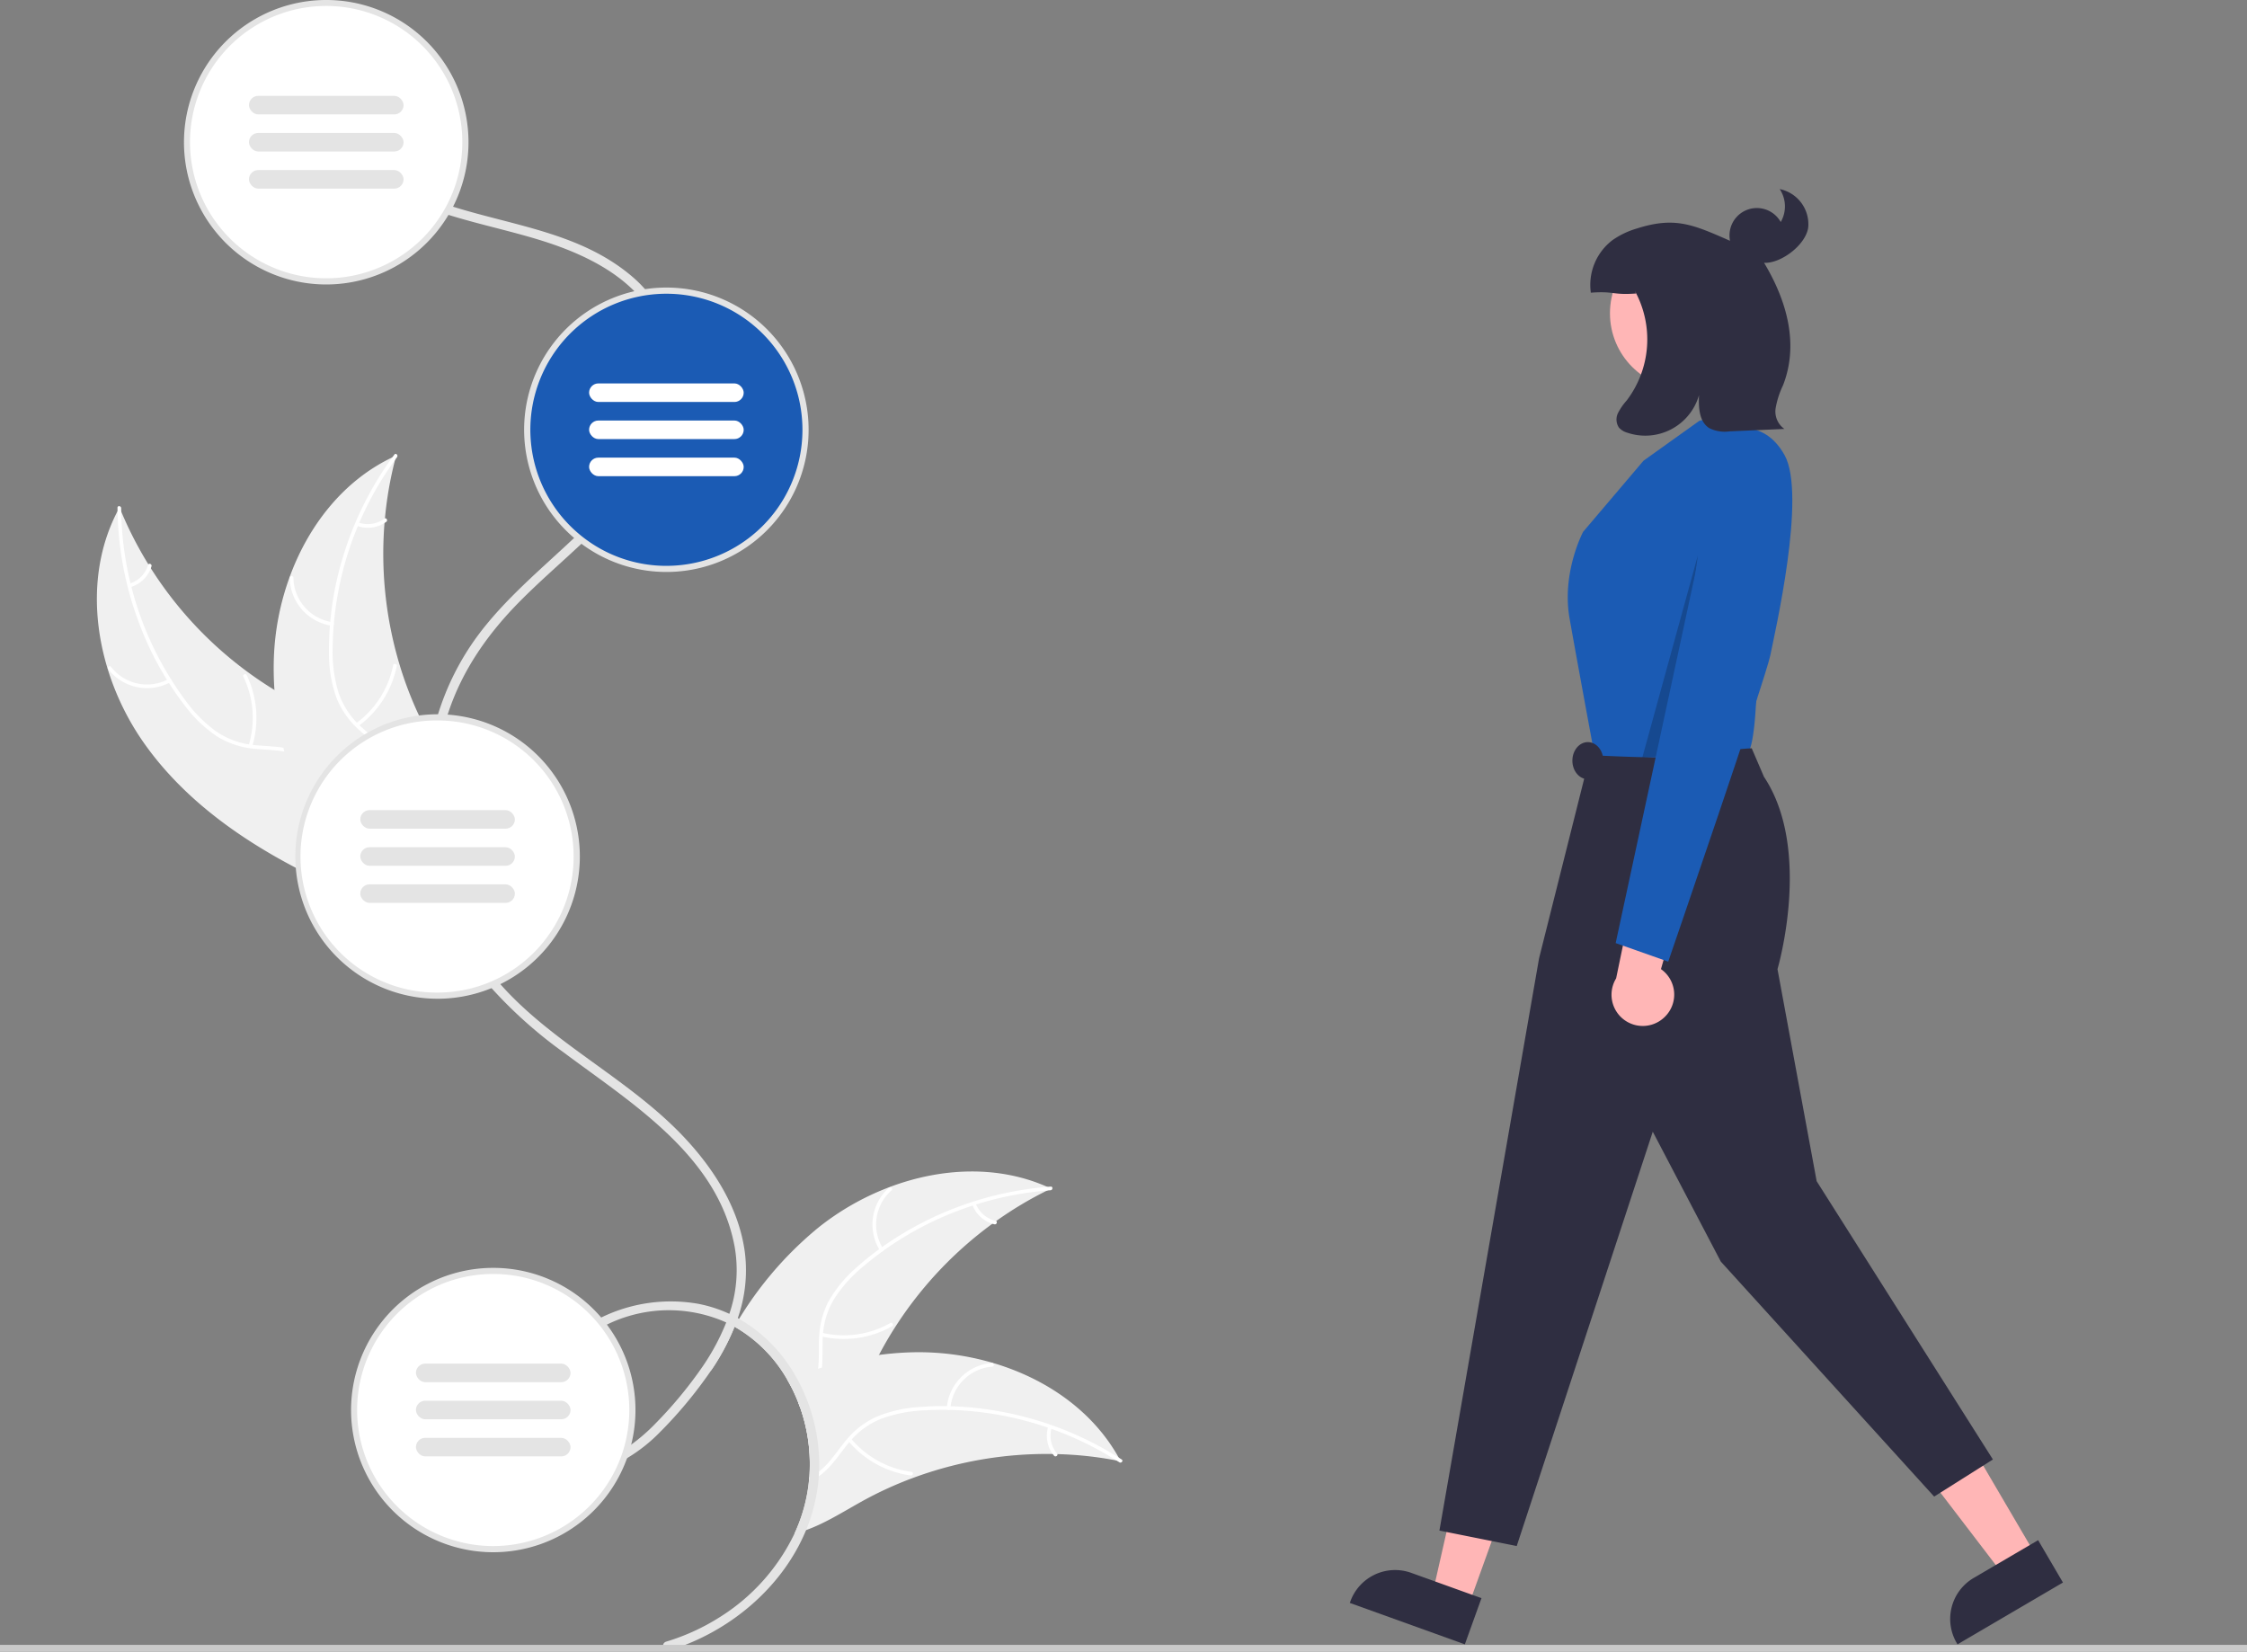<svg id="undraw_random_thoughts_re_cob6" xmlns="http://www.w3.org/2000/svg" width="510.586" height="375.337" viewBox="0 0 510.586 375.337">
  <rect x="0" y="0" width="510.586" height="375.337" fill="#808080" stroke="none"/>
  <path id="Tracciato_231" data-name="Tracciato 231" d="M543.823,565.645c-.3.148-.6.288-.9.443a83.587,83.587,0,0,0-11.579,6.935c-.288.2-.576.408-.857.611a87.647,87.647,0,0,0-22.1,23.5c-1.321,2.052-2.544,4.167-3.682,6.323q-1.307,2.508-2.459,5.1c-2.888,6.555-5.459,14.038-11.143,18.057a14.315,14.315,0,0,1-1.925,1.166c-.056.028-.119.056-.176.084a38.413,38.413,0,0,0-1.665-10.855c-.176-.59-.372-1.18-.583-1.757-.1-.274-.2-.548-.309-.815a35.091,35.091,0,0,0-2.551-5.34A32.257,32.257,0,0,0,471.9,597.038a51.865,51.865,0,0,1-5.473,10.146c1.658-3.485,3.457-6.886,5.432-10.174a1.969,1.969,0,0,1,.162-.26c.3-.506.6-1,.913-1.5a81.9,81.9,0,0,1,17.9-20.65,59.684,59.684,0,0,1,16.272-9.289c11.664-4.405,24.613-5.038,35.869-.049C543.26,565.385,543.541,565.511,543.823,565.645Z" transform="translate(-304.985 -295.566)" fill="#f0f0f0"/>
  <path id="Tracciato_232" data-name="Tracciato 232" d="M552.173,567.479l-.78.063a74.453,74.453,0,0,0-16.125,3.169c-.26.084-.527.169-.794.253a73.961,73.961,0,0,0-20.306,10.265c-.063.042-.134.091-.2.141q-2.161,1.57-4.209,3.3a31.887,31.887,0,0,0-6.724,7.455,17.831,17.831,0,0,0-2.55,7.8c-.028.274-.049.555-.07.829-.007.225-.021.443-.028.667-.063,2.108.035,4.251-.169,6.352a15.648,15.648,0,0,1-.506,2.832,10.6,10.6,0,0,1-2.81,4.715,11.872,11.872,0,0,1-1.686,1.384c-.1-.274-.2-.548-.309-.815a11.338,11.338,0,0,0,1.658-1.405,9.347,9.347,0,0,0,2.115-3.387,13.592,13.592,0,0,0,.674-3.056c.239-2.066.141-4.188.19-6.246q.021-.8.084-1.581a18.73,18.73,0,0,1,2.171-7.609,29.546,29.546,0,0,1,6.408-7.687,63.18,63.18,0,0,1,5.017-4.047c.225-.169.45-.337.682-.492a76,76,0,0,1,37.534-13.666c.26-.028.513-.042.773-.063C552.749,566.608,552.707,567.444,552.173,567.479Z" transform="translate(-313.455 -297.021)" fill="#fff"/>
  <path id="Tracciato_233" data-name="Tracciato 233" d="M520.536,581.271a11.16,11.16,0,0,1,2.036-14.307c.4-.354.971.254.568.609a10.334,10.334,0,0,0-1.867,13.313c.288.452-.451.835-.738.386Z" transform="translate(-320.564 -297.083)" fill="#fff"/>
  <path id="Tracciato_234" data-name="Tracciato 234" d="M502.264,612.97a21.51,21.51,0,0,0,15.52-2.21c.467-.264.852.474.386.738a22.374,22.374,0,0,1-16.154,2.268c-.522-.125-.271-.919.249-.795Z" transform="translate(-315.482 -310.122)" fill="#fff"/>
  <path id="Tracciato_235" data-name="Tracciato 235" d="M551.877,571.994a6.317,6.317,0,0,0,4.51,3.948c.523.118.271.912-.249.795a7.079,7.079,0,0,1-5-4.357.43.43,0,0,1,.176-.562A.418.418,0,0,1,551.877,571.994Z" transform="translate(-330.164 -298.544)" fill="#fff"/>
  <path id="Tracciato_236" data-name="Tracciato 236" d="M567.043,644.99c-.323-.063-.646-.126-.969-.176l-.007-.007h-.014a81.917,81.917,0,0,0-13.413-1.44h-.007c-.351-.014-.7-.028-1.04-.028h-.007a87.509,87.509,0,0,0-31.793,5.452c-.014.007-.021.007-.035.014a84.2,84.2,0,0,0-11.748,5.417c-4.026,2.241-8.171,4.876-12.471,6.408a22.569,22.569,0,0,1-2.635.787c.211-.45.414-.906.6-1.363a37.1,37.1,0,0,0,2.677-10.5c.035-.3.063-.6.084-.913.091-1.124.134-2.262.119-3.394a38.414,38.414,0,0,0-1.665-10.855c-.176-.59-.372-1.18-.583-1.757-.1-.274-.2-.548-.309-.815a35.085,35.085,0,0,0-2.551-5.34c.639-.26,1.286-.513,1.932-.752,1.673-.632,3.366-1.216,5.066-1.757h.007c.281-.091.569-.183.857-.267a81.989,81.989,0,0,1,12.949-2.867,71.092,71.092,0,0,1,7.244-.6,59.724,59.724,0,0,1,18.535,2.368c.014.007.028.007.042.014,11.973,3.5,22.687,10.792,28.681,21.556C566.748,644.442,566.9,644.709,567.043,644.99Z" transform="translate(-312.375 -312.947)" fill="#f0f0f0"/>
  <path id="Tracciato_237" data-name="Tracciato 237" d="M568.8,650.407c-.218-.141-.429-.274-.646-.407l-.007-.007a74.318,74.318,0,0,0-14.79-7.181c-.26-.1-.527-.19-.787-.274a73.781,73.781,0,0,0-22.42-4.033c-.084-.007-.162-.007-.239-.007q-2.666-.053-5.326.105a31.823,31.823,0,0,0-9.85,1.9A17.8,17.8,0,0,0,508,645.2c-.2.2-.379.408-.555.618-.148.176-.288.344-.429.52-1.918,2.382-3.6,5.045-6.07,6.921-.148.112-.3.218-.443.309a10.022,10.022,0,0,1-2.242,1.166c.035-.3.063-.6.084-.913a8.848,8.848,0,0,0,1.482-.787c.253-.169.5-.344.738-.534,2.227-1.728,3.815-4.181,5.551-6.38.316-.4.632-.78.97-1.152a18.54,18.54,0,0,1,6.366-4.827,29.414,29.414,0,0,1,9.738-2.276,63.393,63.393,0,0,1,6.436-.218q.421,0,.843.021a76,76,0,0,1,38.2,11.685c.225.134.443.274.661.415C569.779,650.062,569.245,650.695,568.8,650.407Z" transform="translate(-314.451 -318.132)" fill="#fff"/>
  <path id="Tracciato_238" data-name="Tracciato 238" d="M542.852,633.9a11.16,11.16,0,0,1,10.24-10.2c.534-.04.622.788.087.828a10.334,10.334,0,0,0-9.506,9.505c-.042.534-.863.4-.821-.136Z" transform="translate(-327.712 -313.987)" fill="#fff"/>
  <path id="Tracciato_239" data-name="Tracciato 239" d="M511.547,648.05a21.51,21.51,0,0,0,13.722,7.579c.532.07.4.891-.136.821a22.373,22.373,0,0,1-14.263-7.915c-.342-.414.337-.9.677-.485Z" transform="translate(-318.173 -321.181)" fill="#fff"/>
  <path id="Tracciato_240" data-name="Tracciato 240" d="M576.3,644.436a6.317,6.317,0,0,0,1.224,5.868c.347.409-.332.891-.677.485a7.079,7.079,0,0,1-1.369-6.489.43.43,0,0,1,.479-.343A.418.418,0,0,1,576.3,644.436Z" transform="translate(-337.332 -320.01)" fill="#fff"/>
  <path id="Tracciato_241" data-name="Tracciato 241" d="M278.646,400.486c-10.862-15.454-14.659-36.939-5.511-53.465a87.028,87.028,0,0,0,40.132,44.267c7.026,3.66,15.221,7,18.336,14.284,1.938,4.532,1.419,9.815-.341,14.419s-4.662,8.668-7.532,12.676l-.176,1.218C306.288,426.225,289.508,415.939,278.646,400.486Z" transform="translate(-245.973 -231.707)" fill="#f0f0f0"/>
  <path id="Tracciato_242" data-name="Tracciato 242" d="M275.489,347.036A74.386,74.386,0,0,0,289.9,390.473a32.032,32.032,0,0,0,7.006,7.187,18.373,18.373,0,0,0,9.109,3.245c3.046.293,6.2.241,9.116,1.269a11.25,11.25,0,0,1,6.575,6.435c1.542,3.639,1.685,7.614,1.69,11.507.005,4.322-.058,8.812,1.883,12.788.235.482-.526.819-.761.338-3.378-6.919-.88-14.851-2.817-22.085-.9-3.375-2.83-6.5-6.143-7.923-2.9-1.246-6.144-1.194-9.231-1.465a19.605,19.605,0,0,1-9.024-2.841,29.614,29.614,0,0,1-7.257-6.891,72.169,72.169,0,0,1-10.824-19.789,75.7,75.7,0,0,1-4.565-25.305c0-.534.823-.438.827.093Z" transform="translate(-247.957 -231.578)" fill="#fff"/>
  <path id="Tracciato_243" data-name="Tracciato 243" d="M285.751,401.98a11.16,11.16,0,0,1-14.146-2.956c-.327-.424.316-.952.644-.528a10.334,10.334,0,0,0,13.164,2.723c.469-.258.8.5.338.761Z" transform="translate(-247.021 -246.969)" fill="#fff"/>
  <path id="Tracciato_244" data-name="Tracciato 244" d="M316.537,417.115a21.511,21.511,0,0,0-1.2-15.63c-.233-.483.528-.82.761-.338a22.374,22.374,0,0,1,1.219,16.267c-.158.513-.934.211-.777-.3Z" transform="translate(-260.039 -247.734)" fill="#fff"/>
  <path id="Tracciato_245" data-name="Tracciato 245" d="M278.419,369.746a6.317,6.317,0,0,0,4.231-4.246c.152-.515.927-.212.777.3a7.079,7.079,0,0,1-4.671,4.707.43.43,0,0,1-.549-.212A.418.418,0,0,1,278.419,369.746Z" transform="translate(-249.001 -237.124)" fill="#fff"/>
  <path id="Tracciato_246" data-name="Tracciato 246" d="M353,330.24c-.085.324-.171.648-.252.978a83.2,83.2,0,0,0-2.3,13.3c-.037.346-.069.7-.1,1.045a87.7,87.7,0,0,0,3.4,32.111,85.167,85.167,0,0,0,4.65,12.077c2.561,5.388,5.766,11.027,6.38,16.778a14.62,14.62,0,0,1,.1,1.806l-22.817,20.683c-.075.021-.146.047-.222.069l-.873.867c-.11-.195-.219-.4-.329-.593-.064-.113-.123-.23-.187-.342-.041-.077-.082-.153-.123-.22-.014-.025-.027-.051-.036-.071-.041-.067-.073-.133-.11-.195q-.923-1.709-1.826-3.437c0-.005,0-.005,0-.015A125.236,125.236,0,0,1,327.572,397.5c-.07-.287-.146-.579-.206-.876a81.274,81.274,0,0,1-2.028-13.107,71.846,71.846,0,0,1-.131-7.269,59.748,59.748,0,0,1,3.556-18.34c4.267-11.739,12.241-21.982,23.379-27.271C352.427,330.5,352.707,330.37,353,330.24Z" transform="translate(-262.977 -226.717)" fill="#f0f0f0"/>
  <path id="Tracciato_247" data-name="Tracciato 247" d="M358.528,330.413a74.386,74.386,0,0,0-14.642,43.361,32.034,32.034,0,0,0,1.267,9.956,18.372,18.372,0,0,0,5.319,8.075c2.255,2.068,4.8,3.922,6.515,6.5a11.249,11.249,0,0,1,1.375,9.1c-.959,3.834-3.239,7.094-5.579,10.205-2.6,3.454-5.352,7-6.2,11.345-.1.526-.913.337-.811-.189,1.469-7.558,8.239-12.388,11.047-19.329,1.311-3.239,1.653-6.893-.134-10.025-1.563-2.739-4.187-4.653-6.488-6.727a19.605,19.605,0,0,1-5.5-7.7,29.615,29.615,0,0,1-1.645-9.871,72.168,72.168,0,0,1,3.272-22.317,75.7,75.7,0,0,1,11.59-22.954c.319-.429.921.146.6.572Z" transform="translate(-268.296 -226.553)" fill="#fff"/>
  <path id="Tracciato_248" data-name="Tracciato 248" d="M339.88,380.482a11.16,11.16,0,0,1-9.515-10.877.417.417,0,0,1,.832-.034,10.334,10.334,0,0,0,8.872,10.1c.53.076.339.887-.189.811Z" transform="translate(-264.522 -238.299)" fill="#fff"/>
  <path id="Tracciato_249" data-name="Tracciato 249" d="M351.712,411.1a21.511,21.511,0,0,0,8.45-13.2c.1-.526.915-.337.811.189a22.374,22.374,0,0,1-8.82,13.722c-.435.314-.873-.394-.44-.707Z" transform="translate(-270.817 -246.743)" fill="#fff"/>
  <path id="Tracciato_250" data-name="Tracciato 250" d="M352.295,351.45a6.317,6.317,0,0,0,5.935-.842c.431-.32.868.389.44.707a7.079,7.079,0,0,1-6.563.947.43.43,0,0,1-.311-.5A.418.418,0,0,1,352.295,351.45Z" transform="translate(-270.892 -232.75)" fill="#fff"/>
  <path id="Tracciato_251" data-name="Tracciato 251" d="M455.894,527.859a41.033,41.033,0,0,0-2.663-12.745c-.105-.281-.218-.555-.337-.836a38.983,38.983,0,0,0-2.277-4.687,34.678,34.678,0,0,0-12.886-13.1c-.105-.056-.2-.112-.3-.169a32.789,32.789,0,0,0,1.63-14.727c-1.251-9.956-6.816-18.816-13.533-26.046-12.457-13.42-29.973-21.437-42.059-35.11-.155-.176-.316-.358-.471-.541s-.316-.372-.478-.562a56.01,56.01,0,0,1-4.412-5.972,60.362,60.362,0,0,1-5.656-11.389c-.513-1.384-.984-2.8-1.4-4.216q-.622-2.087-1.1-4.216-.464-2.1-.794-4.216-.327-2.1-.513-4.216T368.4,380.9a65.308,65.308,0,0,1,2.67-20.32c.063-.232.133-.457.211-.689s.14-.464.218-.7c.063-.2.127-.4.2-.6,3.253-9.724,9.05-17.91,16.223-25.147,4.483-4.525,9.324-8.705,13.975-13.069.168-.155.337-.316.506-.478s.358-.33.534-.5a109.23,109.23,0,0,0,8.361-8.748,62.142,62.142,0,0,0,4.237-5.635c.92-1.363,1.777-2.775,2.564-4.216q1.138-2.066,2.073-4.216c.6-1.377,1.131-2.789,1.588-4.216a39.509,39.509,0,0,0,1.1-4.216,35.383,35.383,0,0,0,.611-4.216.087.087,0,0,0,.007-.042,28.179,28.179,0,0,0-6.057-20.1c-.169-.218-.344-.429-.527-.639s-.358-.429-.548-.632a28.572,28.572,0,0,0-3.021-2.951c-11.53-9.766-26.629-11.417-40.6-15.788l-.668-.211c-.232-.077-.464-.148-.7-.225a65.917,65.917,0,0,1-10.448-4.342c-.042-.021-.077-.042-.119-.063a39.474,39.474,0,0,1-5.41-3.485,33.229,33.229,0,0,1-4.567-4.216q-.537-.59-1.033-1.2c-.78-.949-2.073.2-1.658,1.2a1.054,1.054,0,0,0,.168.3,34.284,34.284,0,0,0,3.745,3.921,37.528,37.528,0,0,0,5.712,4.216,59.233,59.233,0,0,0,12.563,5.53c.232.077.464.148.7.225s.45.141.682.211c8.466,2.635,17.432,4.314,25.455,7.307,6.071,2.262,12.184,5.4,16.786,10.04.19.2.379.393.562.59s.372.4.555.6a26.7,26.7,0,0,1,2.965,4.068,25.976,25.976,0,0,1,3.3,15.689,34.423,34.423,0,0,1-.633,4.216,37.093,37.093,0,0,1-1.166,4.216c-.422,1.272-.914,2.515-1.454,3.738-.07.162-.148.323-.218.478q-1,2.182-2.192,4.216c-.843,1.454-1.75,2.853-2.719,4.216a91.652,91.652,0,0,1-11.67,13.062c-.176.169-.351.337-.527.5s-.337.316-.5.478c-7.638,7.195-15.83,13.961-22.034,22.378a59.87,59.87,0,0,0-8.888,17.685c-.07.232-.148.464-.211.7s-.148.464-.211.7a67.368,67.368,0,0,0-2.579,20.376c.035,1.405.113,2.81.239,4.216s.283,2.818.492,4.216c.1.7.211,1.384.337,2.073.127.717.267,1.433.428,2.143.3,1.419.647,2.825,1.04,4.216.4,1.419.857,2.825,1.356,4.216a61.709,61.709,0,0,0,6.886,13.687c1.068,1.581,2.206,3.091,3.415,4.546.162.19.323.386.485.576s.316.372.478.555A102.905,102.905,0,0,0,397.85,435.95c15.486,11.572,35.019,23.467,38.855,44.117a30.589,30.589,0,0,1-1.195,15.289,30.508,30.508,0,0,0-7.019-2.269,36.033,36.033,0,0,0-22.1,3.106l-.632.316c-.218.119-.436.232-.646.351a26.076,26.076,0,0,0-10.329,9.809,21.658,21.658,0,0,0-1.806,4.216,21.336,21.336,0,0,0-.829,4.216c-.063.654-.1,1.328-.105,2.009a17.87,17.87,0,0,0,.113,2.206,15.5,15.5,0,0,0,1.075,4.216,11.69,11.69,0,0,0,2.473,3.787c.148.148.3.3.45.429a12.068,12.068,0,0,0,11.137,2.466,18.464,18.464,0,0,0,3.1-1.1q.485-.211.949-.464c.309-.155.618-.323.928-.5a36.814,36.814,0,0,0,7.426-5.86,98.8,98.8,0,0,0,10.2-11.98q.674-.928,1.328-1.876a51.863,51.863,0,0,0,5.473-10.146,32.256,32.256,0,0,1,11.987,12.057,35.091,35.091,0,0,1,2.551,5.34c.112.267.211.541.309.815.211.576.407,1.166.583,1.757a38.412,38.412,0,0,1,1.665,10.855c.014,1.131-.028,2.269-.119,3.394-.021.309-.049.611-.084.913a37.1,37.1,0,0,1-2.677,10.5c-.19.457-.394.913-.6,1.363a45.567,45.567,0,0,1-16.975,18.992,48.9,48.9,0,0,1-12.169,5.565c-1.293.393-.745,2.431.562,2.038,13.638-4.117,25.793-14.235,31.217-27.381a39.32,39.32,0,0,0,2.867-11.888c.007-.119.021-.239.021-.358.028-.358.049-.71.063-1.068C455.943,530.08,455.936,528.969,455.894,527.859Zm-27.318-19.308a97.005,97.005,0,0,1-9.984,11.86,40.7,40.7,0,0,1-5.382,4.658c-.288.2-.583.4-.878.6s-.6.372-.9.548a17.412,17.412,0,0,1-5.424,2.136,9.928,9.928,0,0,1-7.167-1.265,9.206,9.206,0,0,1-3.3-3.555,3.7,3.7,0,0,1-.19-.372,12.658,12.658,0,0,1-1.089-3.843,16.591,16.591,0,0,1,.007-4.216,20.183,20.183,0,0,1,.738-3.471c.077-.253.162-.5.246-.745a19.506,19.506,0,0,1,2.094-4.216,25.491,25.491,0,0,1,9.078-8.2c.211-.119.421-.232.639-.344s.408-.218.618-.316a30.509,30.509,0,0,1,4.82-1.9,31.945,31.945,0,0,1,22.3,1.405,51.65,51.65,0,0,1-6.232,11.235Z" transform="translate(-269.78 -196.814)" fill="#e4e4e4"/>
  <circle id="Ellisse_136" data-name="Ellisse 136" cx="31.618" cy="31.618" r="31.618" transform="translate(42.52 0.703)" fill="#fff"/>
  <path id="Tracciato_252" data-name="Tracciato 252" d="M328.483,182.9a32.32,32.32,0,1,0,27.775,48.825q.548-.906,1.033-1.855a32.317,32.317,0,0,0-28.807-46.97Zm0,63.236a30.94,30.94,0,1,1,27.444-16.7c-.323.632-.675,1.251-1.047,1.855A30.917,30.917,0,0,1,328.483,246.137Z" transform="translate(-254.346 -182.901)" fill="#e4e4e4"/>
  <rect id="Rettangolo_138" data-name="Rettangolo 138" width="35.131" height="4.216" rx="2.108" transform="translate(91.702 25.997) rotate(180)" fill="#e4e4e4"/>
  <rect id="Rettangolo_139" data-name="Rettangolo 139" width="35.131" height="4.216" rx="2.108" transform="translate(91.702 34.428) rotate(180)" fill="#e4e4e4"/>
  <rect id="Rettangolo_140" data-name="Rettangolo 140" width="35.131" height="4.216" rx="2.108" transform="translate(91.702 42.86) rotate(180)" fill="#e4e4e4"/>
  <circle id="Ellisse_137" data-name="Ellisse 137" cx="31.618" cy="31.618" r="31.618" transform="translate(67.814 163.007)" fill="#fff"/>
  <path id="Tracciato_253" data-name="Tracciato 253" d="M366.778,413.978c-.724-.049-1.447-.077-2.185-.077h-.105a32.32,32.32,0,1,0,12.261,62.224c.674-.281,1.342-.583,2-.9a32.321,32.321,0,0,0-11.966-61.247Zm-2.29,63.158a30.916,30.916,0,1,1-.316-61.831h.316c.625,0,1.244.021,1.862.056a30.913,30.913,0,0,1,11.446,58.76c-.66.316-1.328.6-2.009.871a30.689,30.689,0,0,1-11.3,2.143Z" transform="translate(-265.057 -251.596)" fill="#e4e4e4"/>
  <rect id="Rettangolo_141" data-name="Rettangolo 141" width="35.131" height="4.216" rx="2.108" transform="translate(116.996 188.301) rotate(180)" fill="#e4e4e4"/>
  <rect id="Rettangolo_142" data-name="Rettangolo 142" width="35.131" height="4.216" rx="2.108" transform="translate(116.996 196.733) rotate(180)" fill="#e4e4e4"/>
  <rect id="Rettangolo_143" data-name="Rettangolo 143" width="35.131" height="4.216" rx="2.108" transform="translate(116.996 205.164) rotate(180)" fill="#e4e4e4"/>
  <circle id="Ellisse_138" data-name="Ellisse 138" cx="31.618" cy="31.618" r="31.618" transform="translate(80.461 288.776)" fill="#fff"/>
  <path id="Tracciato_254" data-name="Tracciato 254" d="M408.324,605.831c-.414-.555-.843-1.089-1.293-1.616a32.309,32.309,0,1,0,5.874,31.955,30.651,30.651,0,0,0,.941-3.078,32.265,32.265,0,0,0-5.523-27.261ZM382.5,656.146a30.915,30.915,0,1,1,23.257-51.263c.457.52.892,1.054,1.314,1.609a30.861,30.861,0,0,1,5,27.746,29.519,29.519,0,0,1-1.04,2.895A30.965,30.965,0,0,1,382.5,656.146Z" transform="translate(-270.417 -304.837)" fill="#e4e4e4"/>
  <rect id="Rettangolo_144" data-name="Rettangolo 144" width="35.131" height="4.216" rx="2.108" transform="translate(129.644 314.07) rotate(180)" fill="#e4e4e4"/>
  <rect id="Rettangolo_145" data-name="Rettangolo 145" width="35.131" height="4.216" rx="2.108" transform="translate(129.644 322.501) rotate(180)" fill="#e4e4e4"/>
  <rect id="Rettangolo_146" data-name="Rettangolo 146" width="35.131" height="4.216" rx="2.108" transform="translate(129.644 330.933) rotate(180)" fill="#e4e4e4"/>
  <circle id="Ellisse_139" data-name="Ellisse 139" cx="31.618" cy="31.618" r="31.618" transform="translate(119.808 66.046)" fill="#1b5bb4"/>
  <path id="Tracciato_255" data-name="Tracciato 255" d="M438.49,275.9a32.479,32.479,0,0,0-4.851.365c-.826.12-1.627.275-2.421.464A32.3,32.3,0,0,0,417.524,332.8c.541.457,1.089.9,1.658,1.321A32.313,32.313,0,1,0,438.49,275.9Zm0,63.236a30.737,30.737,0,0,1-18.268-5.993c-.576-.422-1.131-.857-1.672-1.321a30.9,30.9,0,0,1,13.785-53.9c.787-.162,1.574-.288,2.375-.386a30.592,30.592,0,0,1,3.78-.232,30.915,30.915,0,1,1,0,61.83Z" transform="translate(-287.065 -210.558)" fill="#e4e4e4"/>
  <rect id="Rettangolo_147" data-name="Rettangolo 147" width="35.131" height="4.216" rx="2.108" transform="translate(168.99 91.34) rotate(180)" fill="#fff"/>
  <rect id="Rettangolo_148" data-name="Rettangolo 148" width="35.131" height="4.216" rx="2.108" transform="translate(168.99 99.772) rotate(180)" fill="#fff"/>
  <rect id="Rettangolo_149" data-name="Rettangolo 149" width="35.131" height="4.216" rx="2.108" transform="translate(168.99 108.203) rotate(180)" fill="#fff"/>
  <path id="Tracciato_256" data-name="Tracciato 256" d="M471.387,504.5l-8.1-2.919,7.4-32.649,11.961,4.308Z" transform="translate(-137.772 -139.453)" fill="#ffb6b6"/>
  <path id="Tracciato_257" data-name="Tracciato 257" d="M701.035,696.3l-8.424-3.035-5.466-1.967A10.809,10.809,0,0,0,673.31,697.8l-.119.33,26.138,9.408,3.78-10.5Z" transform="translate(-366.472 -333.898)" fill="#2f2e41"/>
  <path id="Tracciato_258" data-name="Tracciato 258" d="M646.714,491l-7.431,4.356-20.341-26.589,10.968-6.43Z" transform="translate(-184.063 -137.491)" fill="#ffb6b6"/>
  <path id="Tracciato_259" data-name="Tracciato 259" d="M887.342,681l-1.9,1.11-7.729,4.532-5.01,2.937a10.8,10.8,0,0,0-3.857,14.79l.176.3,23.959-14.045Z" transform="translate(-424.216 -331.027)" fill="#2f2e41"/>
  <circle id="Ellisse_140" data-name="Ellisse 140" cx="17.239" cy="17.239" r="17.239" transform="translate(365.832 53.948)" fill="#ffb6b6"/>
  <path id="Tracciato_260" data-name="Tracciato 260" d="M777.171,317.572l-3.611,1.01-12.674,9.058L747.17,343.792s-4.925,9.235-3.078,19.7,5.9,32.269,5.9,32.269,33.556-.23,34.788-2.077,1.631-10.237,1.631-10.237l4.925-54.795s-5.541-9.235-8.62-9.235A10.28,10.28,0,0,1,777.171,317.572Z" transform="translate(-387.434 -222.95)" fill="#1b5bb4"/>
  <path id="Tracciato_261" data-name="Tracciato 261" d="M773.134,424.9a59.185,59.185,0,0,0-10.769,1.548c-4.31,1.231-25.952,0-25.952,0l-11.6,46.175L702.17,602.663l17.565,3.513,30.915-94.151,15.458,29.51,48.481,53.4,13.35-8.431-40.049-63.236-8.9-48.18s8-27.09-3.078-43.713Z" transform="translate(-375.09 -254.868)" fill="#2f2e41"/>
  <path id="Tracciato_262" data-name="Tracciato 262" d="M543.762,179.609l-6.156,45.56-6.458.337Z" transform="translate(-157.954 -53.413)" opacity="0.2"/>
  <ellipse id="Ellisse_141" data-name="Ellisse 141" cx="3.513" cy="4.216" rx="3.513" ry="4.216" transform="translate(357.292 168.628)" fill="#2f2e41"/>
  <path id="Tracciato_263" data-name="Tracciato 263" d="M770,496.89a7.065,7.065,0,0,0-.928-10.794l6.876-24.148-12.443,3.925-4.622,22.33A7.1,7.1,0,0,0,770,496.89Z" transform="translate(-391.651 -265.884)" fill="#ffb6b6"/>
  <path id="Tracciato_264" data-name="Tracciato 264" d="M784.225,322.038s8.291-3.589,13.325,5.447-2.231,40.441-3.25,45.538-23.186,69.559-23.186,69.559l-11.944-4.216Z" transform="translate(-392.041 -224.069)" fill="#1b5bb4"/>
  <path id="Tracciato_265" data-name="Tracciato 265" d="M794.007,244.059a7.089,7.089,0,0,1,.23,7.479,6.219,6.219,0,0,0-11.522,4.265c-8.373-3.663-12.464-5.571-21.17-2.792a18.844,18.844,0,0,0-5.539,2.643,12.761,12.761,0,0,0-4.918,11.943c5.294-.408,4.966.59,10.26.182l-.244-.563a22.932,22.932,0,0,1-1.853,24.85,13.731,13.731,0,0,0-1.981,2.856,3.314,3.314,0,0,0,.191,3.314,3.992,3.992,0,0,0,1.934,1.181,12.7,12.7,0,0,0,16.268-8.529c-.123,2.747.016,6.027,2.343,7.49a7.9,7.9,0,0,0,4.606.728l12.452-.554a4.849,4.849,0,0,1-1.982-4.734,19.992,19.992,0,0,1,1.66-5.147c3.681-9.35.891-19.25-4.287-27.861,3.95.174,9.616-4.225,10.039-8.156a8.158,8.158,0,0,0-6.487-8.6Z" transform="translate(-389.6 -201.088)" fill="#2f2e41"/>
  <rect id="Rettangolo_150" data-name="Rettangolo 150" width="510.586" height="1.574" transform="translate(0 373.762)" fill="#cacaca"/>
</svg>
